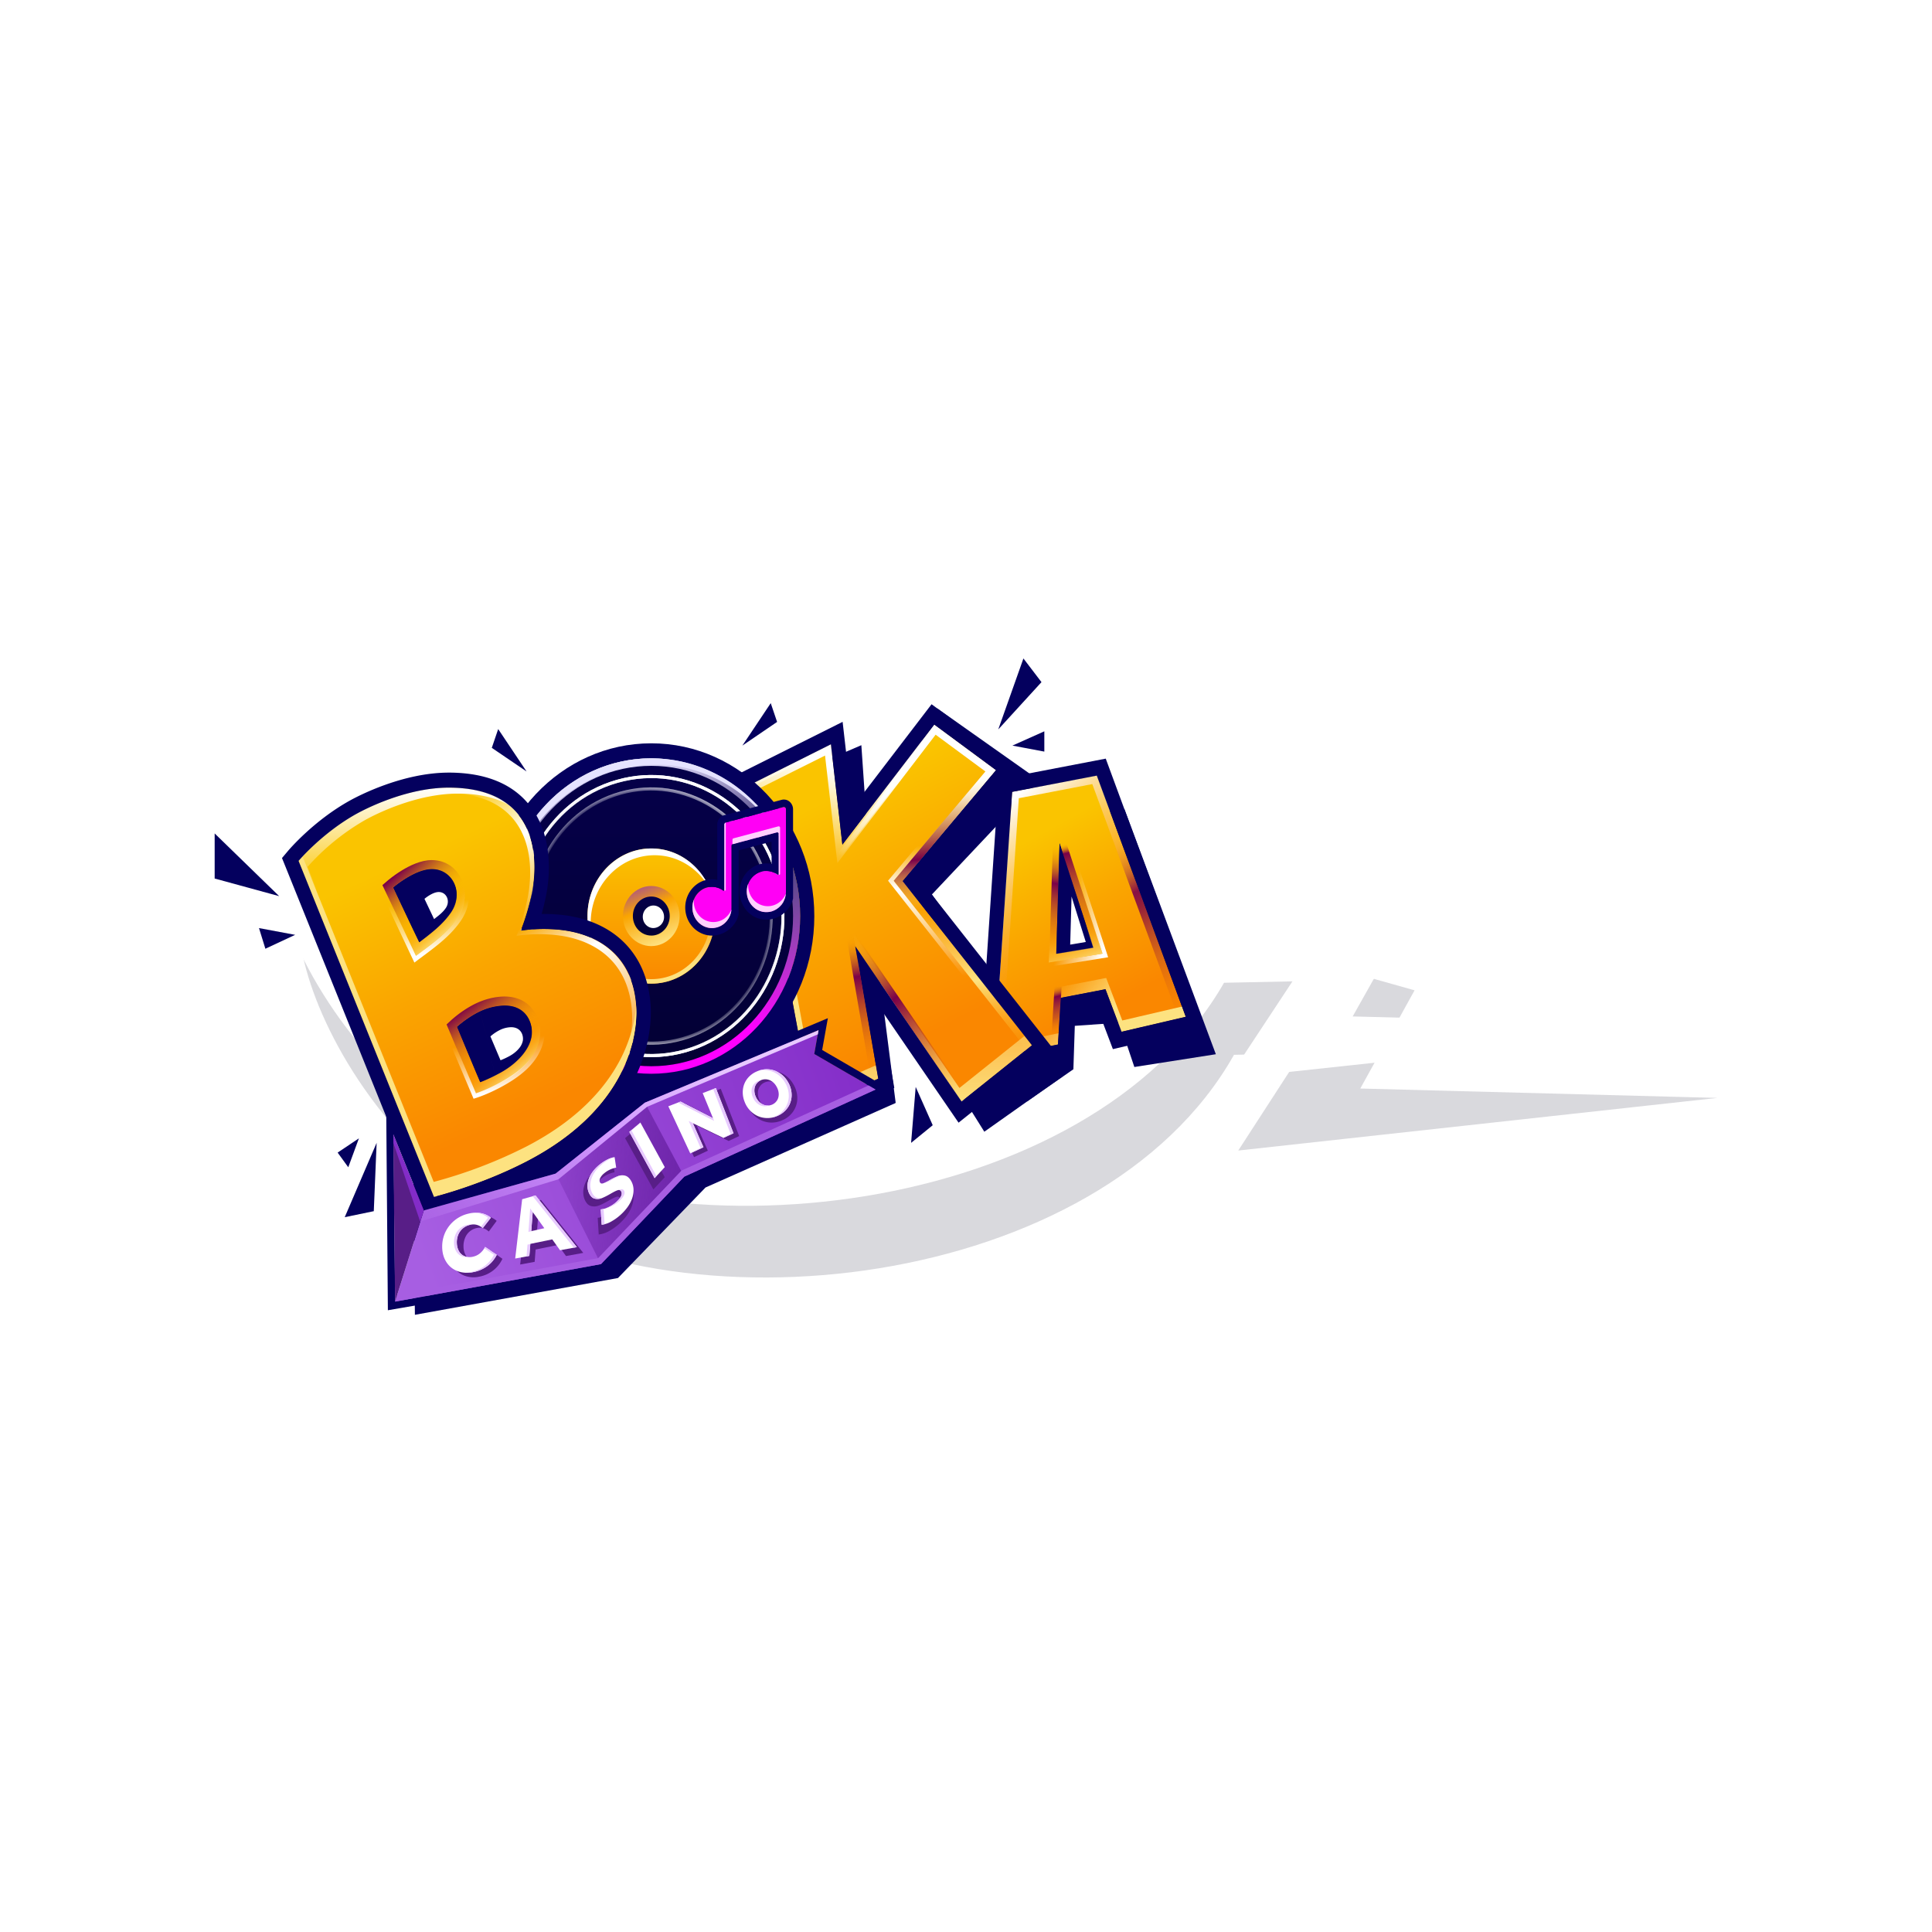 <svg xmlns="http://www.w3.org/2000/svg" width="72" height="72" fill="none" viewBox="0 0 72 72">
  <path fill="#FCF6D5" d="M0 0h72v72H0z"/>
  <path fill="#fff" d="M0 0h72v72H0z"/>
  <g clip-path="url(#clip0_4177_10167)">
    <path fill="#01001F" fill-rule="evenodd" d="M64 40.916l-13.306-.35 2.023-3.66-5.877-1.655c-.805-5.329-9.645-9.932-19.698-9.542-13.612.527-16.706 5.28-15.891 9.724.443 2.417 2.504 6.53 6.424 9.27 7.432 5.197 23.34 3.436 28.312-5.393l2.504-.053-2.345 3.62L64 40.916z" clip-rule="evenodd" opacity=".15"/>
    <path fill="#fff" fill-rule="evenodd" d="M64 38.23l-13.59-.35 2.06-3.66-5.985-1.655c-.82-5.329-9.824-9.932-20.064-9.542-13.863.528-17.015 5.28-16.185 9.725.462 2.471 2.646 6.715 6.816 9.454 7.547 4.955 23.515 3.224 28.564-5.577l2.55-.053-2.388 3.619L64 38.23z" clip-rule="evenodd"/>
    <path fill="#04005E" d="M37.202 27.184l1.611-1.763-.673-.882-.938 2.645zm-9.536.602l1.294-.882-.237-.7-1.057 1.582zm10.064 0l1.189.224v-.756l-1.189.532zM34.76 41.934l-.635-1.428-.171 2.085.805-.657zm-23.76-7.095l-1.348-.252.238.77 1.11-.518zm-.595-1.441L8 31.06v1.68l2.404.657zM12.979 43.5l.397-1.078-.793.532.396.546zm1.057-.91l-1.189 2.771 1.083-.224.106-2.547zm4.292-14.72l1.295.88-1.057-1.58-.238.7zm3.012 16.385l-4.808 1.358-1.136-2.827.066 6.213 7.568-1.371 3.262-3.373 7.08-3.148-2.285-1.33.158-.881-6.471 2.7-3.434 2.66z"/>
    <path fill="#04005E" fill-rule="evenodd" d="M30.875 34.699c0 3.555-2.72 6.437-6.075 6.437s-6.076-2.883-6.076-6.438c0-3.555 2.72-6.437 6.076-6.437 3.355 0 6.075 2.882 6.075 6.438z" clip-rule="evenodd"/>
    <path fill="#04005E" fill-rule="evenodd" d="M12.325 32.845l4.34 12.816s1.741-.313 3.524-1.101c3.872-1.712 4.407-4.433 4.405-5.485-.003-1.857-1.198-2.838-2.79-3.074-.739-.11-1.348-.045-1.348-.045s.288-.602.49-1.37c.32-1.214.467-3.889-2.852-4.114-1.59-.109-3.182.598-3.512.755-1.317.628-2.256 1.618-2.256 1.618zm16.528-3.68l3.247-1.394.274 3.992L34.93 26.4l3.804 2.687-4.004 4.247 4.886 6.768-2.933 2.074-3.98-6.358.676 5.279-2.709 1-1.818-12.932z" clip-rule="evenodd"/>
    <path fill="#04005E" fill-rule="evenodd" d="M38.272 41.051l.982-10.545 2.65-.355 3.407 9.137-3.037.476-.555-1.651-1.664.117-.053 1.618-1.73 1.203z" clip-rule="evenodd"/>
    <path fill="url(#paint0_linear_4177_10167)" fill-rule="evenodd" d="M37.057 39.4l.663-9.889 3.154-.606 3.315 8.987-2.391.557-.6-1.584-1.665.322-.106 1.738-2.37.475zm2.306-3.852l1.39-.224-1.266-3.896-.124 4.12z" clip-rule="evenodd"/>
    <path fill="url(#paint1_linear_4177_10167)" fill-rule="evenodd" d="M38.925 36.056l.205-6.037.308-.05 1.859 5.705-2.372.382zm2.16-.518l-1.796-5.513-.198 5.835 1.994-.322z" clip-rule="evenodd"/>
    <path fill="url(#paint2_linear_4177_10167)" fill-rule="evenodd" d="M43.928 37.961l-2.892-7.85.235-.137 2.893 7.85-.236.137z" clip-rule="evenodd"/>
    <path fill="url(#paint3_linear_4177_10167)" fill-rule="evenodd" d="M39.112 35.516l.126-4.115.254.042-.127 4.115-.253-.042z" clip-rule="evenodd"/>
    <path fill="url(#paint4_linear_4177_10167)" fill-rule="evenodd" d="M40.736 35.286l-1.273-3.89.251-.057 1.273 3.89-.251.057z" clip-rule="evenodd"/>
    <path fill="url(#paint5_linear_4177_10167)" fill-rule="evenodd" d="M39.566 36.764l-.132 2.17-.264-.018.132-2.17.264.018z" clip-rule="evenodd"/>
    <path fill="url(#paint6_linear_4177_10167)" d="M37.085 38.98l-.028.42 2.37-.475.026-.42-2.368.475z"/>
    <path fill="url(#paint7_linear_4177_10167)" d="M39.534 37.187l1.664-.322.6 1.585 2.391-.558-.14-.381-2.225.519-.6-1.585-1.665.322-.025.42z"/>
    <path fill="url(#paint8_linear_4177_10167)" fill-rule="evenodd" d="M41.198 36.865l.6 1.585 2.391-.558-3.315-8.987-3.154.606-.663 9.889 2.37-.475.106-1.738 1.665-.322zm-2.02 1.825l.104-1.74 2.08-.402.598 1.577 1.87-.436-3.123-8.468-2.738.527-.625 9.31 1.833-.368z" clip-rule="evenodd"/>
    <path fill="#04005E" fill-rule="evenodd" d="M36.481 40.085l.741-11.047 3.986-.766 3.698 10.026-3.432.8-.606-1.6-.834.161-.106 1.735-3.447.691zm3.052-2.898l1.665-.322.6 1.585 2.391-.558-3.315-8.987-3.154.606-.663 9.889 2.37-.475.106-1.738zm1.22-1.863l-1.266-3.896-.124 4.12 1.39-.224zm-.842-.43l.137-.023-.125-.381-.012.403z" clip-rule="evenodd"/>
    <path fill="#fff" fill-rule="evenodd" d="M39.883 35.203l.581-.098-.53-1.694-.051 1.791z" clip-rule="evenodd"/>
    <path fill="url(#paint9_linear_4177_10167)" fill-rule="evenodd" d="M40.523 33.772l.566 1.767-2.005.331.046-1.163.264.011-.032.823 1.376-.227-.465-1.452.25-.09z" clip-rule="evenodd"/>
    <path fill="url(#paint10_linear_4177_10167)" fill-rule="evenodd" d="M28.022 29.211l2.943-1.473.428 3.739 3.425-4.475 2.3 1.699-3.477 4.135 4.815 6.117-2.621 2.096-3.96-5.778.856 4.928-2.461 1.076-2.247-12.064z" clip-rule="evenodd"/>
    <path fill="#FDE280" d="M30.965 27.738l-2.942 1.473 2.247 12.064.195-.085-2.231-11.979 2.743-1.373-.012-.1z"/>
    <path fill="url(#paint11_linear_4177_10167)" fill-rule="evenodd" d="M30.965 27.738l-2.942 1.473 2.247 12.064L32.73 40.2l-.856-4.927 3.96 5.777 2.621-2.096-4.815-6.117 3.477-4.135-2.3-1.699-3.424 4.475-.429-3.739zm3.903-.358l-3.662 4.786-.459-4.009-2.425 1.214 2.145 11.515 1.966-.86-.818-4.704.474-.215 3.801 5.547 2.186-1.747-4.784-6.077 3.431-4.08-1.855-1.37z" clip-rule="evenodd"/>
    <path fill="url(#paint12_linear_4177_10167)" fill-rule="evenodd" d="M33.652 32.826l3.16-3.772-.198-.186-3.311 3.953 4.96 6.291.202-.18-4.813-6.106z" clip-rule="evenodd"/>
    <path fill="url(#paint13_linear_4177_10167)" d="M30.175 40.772l.095.503 2.46-1.076-.086-.5-2.453 1.072h-.016z"/>
    <path fill="url(#paint14_linear_4177_10167)" d="M31.886 35.288l3.948 5.76 2.622-2.095-.274-.348-2.427 1.94-3.96-5.778.09.52z"/>
    <path fill="#04005E" fill-rule="evenodd" d="M27.424 28.891l3.978-1.99.366 3.198 2.949-3.854 3.192 2.357-3.57 4.246 4.878 6.198-3.494 2.793-2.907-4.242.512 2.947-3.452 1.509-2.452-13.162zm4.451 6.38l3.96 5.778 2.621-2.096-4.815-6.117 3.478-4.135-2.301-1.699-3.425 4.475-.428-3.739-2.942 1.473 2.247 12.064L32.73 40.2l-.856-4.927z" clip-rule="evenodd"/>
    <path fill="url(#paint15_linear_4177_10167)" fill-rule="evenodd" d="M31.21 31.819l3.619-4.716.123.106-3.619 4.716-.123-.106z" clip-rule="evenodd"/>
    <path fill="url(#paint16_linear_4177_10167)" fill-rule="evenodd" d="M32.396 39.859l-.99-5.779.26-.05.99 5.78-.26.05v-.001z" clip-rule="evenodd"/>
    <path fill="url(#paint17_linear_4177_10167)" fill-rule="evenodd" d="M35.55 40.644l-3.897-5.695.214-.165 3.896 5.696-.214.164z" clip-rule="evenodd"/>
    <path fill="url(#paint18_linear_4177_10167)" fill-rule="evenodd" d="M33.304 32.825l1.104-1.318-.118-.111-1.195 1.425 2.87 3.639.122-.108-2.783-3.527z" clip-rule="evenodd"/>
    <path fill="#04005E" fill-rule="evenodd" d="M30.347 34.139c0 3.555-2.72 6.437-6.075 6.437-3.356 0-6.076-2.882-6.076-6.437s2.72-6.438 6.076-6.438c3.355 0 6.075 2.883 6.075 6.438zm-6.075 5.877c3.063 0 5.547-2.631 5.547-5.877s-2.484-5.878-5.547-5.878c-3.064 0-5.547 2.632-5.547 5.878s2.483 5.877 5.547 5.877z" clip-rule="evenodd"/>
    <path fill="url(#paint19_linear_4177_10167)" d="M24.272 40.016c3.063 0 5.547-2.631 5.547-5.877s-2.484-5.878-5.547-5.878c-3.064 0-5.547 2.632-5.547 5.878s2.483 5.877 5.547 5.877z"/>
    <path fill="url(#paint20_angular_4177_10167)" fill-rule="evenodd" d="M23.016 29.174c-2.588.735-4.124 3.553-3.43 6.295.693 2.742 3.353 4.37 5.941 3.635 2.588-.735 4.124-3.553 3.431-6.296-.693-2.742-3.354-4.37-5.942-3.634zm-3.536 6.325c-.709-2.804.861-5.686 3.508-6.437 2.646-.751 5.366.912 6.075 3.716.71 2.804-.86 5.686-3.507 6.438-2.647.75-5.367-.913-6.076-3.717z" clip-rule="evenodd"/>
    <path fill="url(#paint21_angular_4177_10167)" fill-rule="evenodd" d="M23.129 29.62c-2.356.668-3.753 3.233-3.122 5.73.631 2.495 3.052 3.976 5.408 3.307 2.355-.668 3.753-3.234 3.122-5.73-.631-2.495-3.053-3.976-5.408-3.308v.001zM19.9 35.38c-.646-2.558.786-5.187 3.2-5.872 2.413-.685 4.894.832 5.54 3.39.648 2.557-.784 5.186-3.198 5.871-2.414.685-4.895-.832-5.542-3.39z" clip-rule="evenodd"/>
    <path fill="url(#paint22_angular_4177_10167)" fill-rule="evenodd" d="M23.242 30.066c-2.123.603-3.383 2.915-2.814 5.164.569 2.25 2.75 3.584 4.874 2.981 2.122-.602 3.382-2.914 2.813-5.163-.568-2.25-2.75-3.585-4.873-2.982zm-2.92 5.194c-.584-2.311.71-4.686 2.892-5.305 2.18-.62 4.423.752 5.007 3.062.584 2.311-.71 4.686-2.891 5.305-2.181.62-4.423-.752-5.007-3.063z" clip-rule="evenodd"/>
    <path fill="url(#paint23_angular_4177_10167)" fill-rule="evenodd" d="M23.355 30.512c-1.89.537-3.012 2.596-2.506 4.598.506 2.003 2.45 3.191 4.34 2.655 1.89-.537 3.012-2.595 2.505-4.598-.506-2.003-2.45-3.191-4.34-2.655zm-2.611 4.628c-.522-2.064.634-4.186 2.582-4.74 1.948-.552 3.951.673 4.473 2.737.523 2.064-.634 4.186-2.582 4.74-1.948.552-3.951-.673-4.473-2.737z" clip-rule="evenodd"/>
    <path fill="url(#paint24_angular_4177_10167)" fill-rule="evenodd" d="M23.467 30.959c-1.657.47-2.64 2.275-2.197 4.032.445 1.756 2.148 2.798 3.806 2.328 1.657-.471 2.641-2.276 2.197-4.032-.444-1.756-2.148-2.799-3.806-2.328zm-2.302 4.062c-.46-1.818.559-3.687 2.274-4.174 1.716-.487 3.48.592 3.94 2.41.46 1.818-.56 3.686-2.275 4.173-1.716.487-3.48-.591-3.939-2.41z" clip-rule="evenodd"/>
    <path fill="url(#paint25_angular_4177_10167)" fill-rule="evenodd" d="M23.58 31.405c-1.425.404-2.27 1.956-1.888 3.466.382 1.51 1.846 2.406 3.271 2.001 1.425-.404 2.27-1.956 1.889-3.466-.382-1.51-1.847-2.405-3.272-2.001zm-1.994 3.496c-.397-1.571.483-3.187 1.966-3.608 1.483-.42 3.008.512 3.405 2.083.397 1.572-.483 3.187-1.966 3.608-1.483.421-3.007-.512-3.405-2.083z" clip-rule="evenodd"/>
    <path fill="url(#paint26_angular_4177_10167)" fill-rule="evenodd" d="M23.016 29.174c-2.588.735-4.124 3.553-3.43 6.295.693 2.742 3.353 4.37 5.941 3.635 2.588-.735 4.124-3.553 3.431-6.296-.693-2.742-3.354-4.37-5.942-3.634zm-3.536 6.325c-.709-2.804.861-5.686 3.508-6.437 2.646-.751 5.366.912 6.075 3.716.71 2.804-.86 5.686-3.507 6.438-2.647.75-5.367-.913-6.076-3.717z" clip-rule="evenodd"/>
    <path fill="url(#paint27_angular_4177_10167)" fill-rule="evenodd" d="M23.129 29.62c-2.356.668-3.753 3.233-3.122 5.73.631 2.495 3.052 3.976 5.408 3.307 2.355-.668 3.753-3.234 3.122-5.73-.631-2.495-3.053-3.976-5.408-3.308v.001zM19.9 35.38c-.646-2.558.786-5.187 3.2-5.872 2.413-.685 4.894.832 5.54 3.39.648 2.557-.784 5.186-3.198 5.871-2.414.685-4.895-.832-5.542-3.39z" clip-rule="evenodd"/>
    <path fill="url(#paint28_angular_4177_10167)" fill-rule="evenodd" d="M23.242 30.066c-2.123.603-3.383 2.915-2.814 5.164.569 2.25 2.75 3.584 4.874 2.981 2.122-.602 3.382-2.914 2.813-5.163-.568-2.25-2.75-3.585-4.873-2.982zm-2.92 5.194c-.584-2.311.71-4.686 2.892-5.305 2.18-.62 4.423.752 5.007 3.062.584 2.311-.71 4.686-2.891 5.305-2.181.62-4.423-.752-5.007-3.063z" clip-rule="evenodd"/>
    <path fill="url(#paint29_angular_4177_10167)" fill-rule="evenodd" d="M23.355 30.512c-1.89.537-3.012 2.596-2.506 4.598.506 2.003 2.45 3.191 4.34 2.655 1.89-.537 3.012-2.595 2.505-4.598-.506-2.003-2.45-3.191-4.34-2.655zm-2.611 4.628c-.522-2.064.634-4.186 2.582-4.74 1.948-.552 3.951.673 4.473 2.737.523 2.064-.634 4.186-2.582 4.74-1.948.552-3.951-.673-4.473-2.737z" clip-rule="evenodd"/>
    <path fill="url(#paint30_angular_4177_10167)" fill-rule="evenodd" d="M23.467 30.959c-1.657.47-2.64 2.275-2.197 4.032.445 1.756 2.148 2.798 3.806 2.328 1.657-.471 2.641-2.276 2.197-4.032-.444-1.756-2.148-2.799-3.806-2.328zm-2.302 4.062c-.46-1.818.559-3.687 2.274-4.174 1.716-.487 3.48.592 3.94 2.41.46 1.818-.56 3.686-2.275 4.173-1.716.487-3.48-.591-3.939-2.41z" clip-rule="evenodd"/>
    <path fill="url(#paint31_angular_4177_10167)" fill-rule="evenodd" d="M23.58 31.405c-1.425.404-2.27 1.956-1.888 3.466.382 1.51 1.846 2.406 3.271 2.001 1.425-.404 2.27-1.956 1.889-3.466-.382-1.51-1.847-2.405-3.272-2.001zm-1.994 3.496c-.397-1.571.483-3.187 1.966-3.608 1.483-.42 3.008.512 3.405 2.083.397 1.572-.483 3.187-1.966 3.608-1.483.421-3.007-.512-3.405-2.083z" clip-rule="evenodd"/>
    <path fill="url(#paint32_linear_4177_10167)" d="M24.272 36.657c1.313 0 2.377-1.127 2.377-2.518 0-1.391-1.064-2.519-2.377-2.519-1.313 0-2.378 1.128-2.378 2.519 0 1.39 1.065 2.518 2.378 2.518z"/>
    <path fill="url(#paint33_linear_4177_10167)" fill-rule="evenodd" d="M24.272 36.49c1.225 0 2.218-1.053 2.218-2.351 0-1.299-.993-2.351-2.218-2.351-1.226 0-2.22 1.052-2.22 2.35 0 1.299.994 2.352 2.22 2.352zm0 .167c1.313 0 2.377-1.127 2.377-2.518 0-1.392-1.064-2.52-2.377-2.52-1.313 0-2.378 1.129-2.378 2.52 0 1.39 1.065 2.518 2.378 2.518z" clip-rule="evenodd"/>
    <path fill="url(#paint34_linear_4177_10167)" d="M24.272 35.258c.583 0 1.056-.5 1.056-1.12 0-.617-.473-1.119-1.056-1.119-.584 0-1.057.502-1.057 1.12 0 .618.473 1.12 1.057 1.12z"/>
    <path fill="url(#paint35_linear_4177_10167)" d="M24.272 34.867c.38 0 .687-.326.687-.728 0-.402-.308-.728-.687-.728-.38 0-.687.326-.687.728 0 .402.307.727.687.727z"/>
    <path fill="#fff" d="M24.351 34.586a.408.408 0 00.396-.42c0-.231-.177-.42-.396-.42-.219 0-.396.189-.396.42 0 .233.177.42.396.42z"/>
    <path fill="#fff" d="M22.207 35.398a2.649 2.649 0 01-.194-1c0-1.395 1.067-2.526 2.382-2.526.886 0 1.659.513 2.07 1.273-.366-.897-1.208-1.525-2.189-1.525-1.315 0-2.382 1.13-2.382 2.525 0 .456.114.884.314 1.253z"/>
    <path fill="url(#paint36_linear_4177_10167)" fill-rule="evenodd" d="M24.272 39.736c2.918 0 5.283-2.506 5.283-5.597 0-3.092-2.366-5.598-5.283-5.598-2.918 0-5.283 2.506-5.283 5.598 0 3.091 2.365 5.597 5.283 5.597zm0 .28c3.063 0 5.547-2.631 5.547-5.877s-2.484-5.878-5.547-5.878c-3.064 0-5.547 2.632-5.547 5.878s2.483 5.877 5.547 5.877z" clip-rule="evenodd"/>
    <path fill="#E5E3FF" d="M29.288 31.626c-.93-1.867-2.78-3.14-4.91-3.14-3.064 0-5.547 2.63-5.547 5.877 0 .898.19 1.75.53 2.512a6.134 6.134 0 01-.636-2.736c0-3.246 2.483-5.878 5.547-5.878 2.215 0 4.127 1.376 5.016 3.365z"/>
    <path fill="#FF00F5" d="M29.29 30.16a.087.087 0 00-.03-.066.077.077 0 00-.068-.015l-2.139.572a.079.079 0 00-.043.03.087.087 0 00-.016.051v2.431c0 .024-.026.037-.044.024a.704.704 0 00-.416-.136c-.403 0-.73.344-.73.768a.804.804 0 00.214.543.697.697 0 00.8.164.73.73 0 00.24-.172.776.776 0 00.207-.557v-2.282c0-.026.017-.048.04-.054l1.648-.44a.05.05 0 01.045.01.057.057 0 01.02.044l.001 1.496c0 .023-.026.037-.044.023a.703.703 0 00-.415-.135c-.404 0-.731.343-.731.767a.804.804 0 00.214.544.699.699 0 00.798.165.73.73 0 00.239-.169.775.775 0 00.21-.55V30.16z"/>
    <path fill="#04005E" fill-rule="evenodd" d="M27.265 33.797v.044a.788.788 0 01-.222.529.71.71 0 01-.508.217c-.404 0-.731-.344-.731-.768 0-.119.026-.236.076-.342a.76.76 0 01.213-.27.694.694 0 01.637-.128l.011.003a.715.715 0 01.209.105c.018.013.044 0 .044-.024v-2.43c0-.04.024-.073.06-.082l2.138-.572a.076.076 0 01.068.015.083.083 0 01.03.066v3.088a.788.788 0 01-.221.53.711.711 0 01-.51.216c-.403 0-.73-.343-.73-.767 0-.119.026-.236.076-.342a.761.761 0 01.213-.27.695.695 0 01.637-.128l.011.003a.71.71 0 01.21.105c.017.013.043 0 .043-.024v-1.496a.059.059 0 00-.005-.025.054.054 0 00-.037-.03.05.05 0 00-.024 0l-1.648.441a.054.054 0 00-.029.02.058.058 0 00-.011.034v2.282zm1.49-1.598v-.837l-1.226.328v2.387a1.04 1.04 0 01-.994.79.95.95 0 01-.404-.09 1 1 0 01-.336-.254 1.062 1.062 0 01-.208-.375 1.101 1.101 0 01.08-.847c.069-.128.162-.239.274-.326a.945.945 0 01.789-.184v-2.059a.36.36 0 01.259-.352l2.138-.572a.328.328 0 01.296.066.38.38 0 01.132.287v3.323a1.04 1.04 0 01-.995.79.951.951 0 01-.404-.089 1 1 0 01-.335-.254 1.099 1.099 0 01-.128-1.223c.068-.127.161-.238.273-.325a.945.945 0 01.789-.184z" clip-rule="evenodd"/>
    <path fill="#FFD0FE" d="M27.046 30.653a.08.08 0 00-.038.03.087.087 0 00-.014.05v2.448l.009.006c.018.013.044 0 .044-.024v-2.51zm-1.186 2.87a.805.805 0 00.067.722.745.745 0 00.263.251.701.701 0 00.836-.11.785.785 0 00.236-.496.762.762 0 01-.27.344.706.706 0 01-.944-.122.78.78 0 01-.188-.589zm1.436-2.06l1.657-.443a.05.05 0 01.046.01.056.056 0 01.02.044v1.514l.009.006c.018.014.044 0 .044-.023v-1.72a.056.056 0 00-.042-.055.05.05 0 00-.024 0l-1.67.446a.053.053 0 00-.029.02.058.058 0 00-.01.034v.166zm.589 1.468a.808.808 0 00.188.59.732.732 0 00.245.184.698.698 0 00.7-.063.763.763 0 00.27-.344.785.785 0 01-.236.496.71.71 0 01-.836.11.745.745 0 01-.263-.251.797.797 0 01-.068-.722z"/>
    <path fill="url(#paint37_linear_4177_10167)" fill-rule="evenodd" d="M11.117 32.084l5.046 12.522s1.721-.422 3.457-1.32c3.77-1.952 4.152-4.7 4.092-5.752-.107-1.853-1.354-2.758-2.957-2.893-.743-.063-1.348.039-1.348.039s.254-.618.413-1.398c.251-1.232.249-3.911-3.077-3.93-1.593-.008-3.143.798-3.463.976-1.28.708-2.163 1.756-2.163 1.756zm5.91 6.184l.866 2.062s.288-.106.636-.29c.102-.055.604-.297.968-.761.137-.175.256-.386.3-.62.086-.454-.138-1.203-1.026-1.185a2.276 2.276 0 00-.855.204c-.495.226-.888.59-.888.59zm-2.378-5.192l.972 2.042c.425-.323.888-.67 1.191-1.126.473-.712.055-1.603-.721-1.603-.644 0-1.442.687-1.442.687z" clip-rule="evenodd"/>
    <path fill="url(#paint38_linear_4177_10167)" d="M11.123 32.098l-.006-.014s.883-1.048 2.163-1.757c.32-.177 1.87-.983 3.463-.974 3.326.017 3.328 2.697 3.077 3.93a8.62 8.62 0 01-.413 1.397s.605-.102 1.348-.04c1.603.136 2.85 1.041 2.957 2.895.04.703-.118 2.169-1.36 3.646 1.097-1.41 1.24-2.778 1.201-3.45-.106-1.854-1.354-2.759-2.957-2.895-.743-.063-1.348.04-1.348.04s.255-.618.413-1.398c.252-1.232.25-3.912-3.076-3.93-1.594-.007-3.143.798-3.464.975-.953.528-1.686 1.244-1.998 1.575z"/>
    <path fill="url(#paint39_linear_4177_10167)" d="M16.163 44.606l-5.046-12.523s.883-1.047 2.163-1.756c.32-.177 1.87-.983 3.463-.974 1.002.005 1.702.252 2.184.627-.455-.247-1.055-.399-1.84-.403-1.594-.009-3.143.797-3.464.974a8.622 8.622 0 00-2.163 1.756l4.931 12.238-.228.061z"/>
    <path fill="#FDE280" d="M11.273 31.911a4.693 4.693 0 00-.156.172l5.046 12.523s1.721-.422 3.457-1.32c3.77-1.952 4.152-4.7 4.092-5.752a4.784 4.784 0 00-.005-.075c-.09 1.26-.802 3.566-4.087 5.267a17.593 17.593 0 01-3.457 1.32l-4.89-12.135z"/>
    <path fill="#04005E" d="M16.729 29.353h.024c3.326.017 3.328 2.697 3.077 3.93a8.636 8.636 0 01-.413 1.397s.354-.06.853-.06c.153 0 .32.006.495.02 1.603.136 2.85 1.041 2.957 2.895.06 1.05-.323 3.8-4.092 5.75-1.736.899-3.457 1.321-3.457 1.321l-5.046-12.523s.883-1.047 2.163-1.756c.319-.176 1.854-.974 3.438-.974zm-1.098 5.765c.425-.323.888-.67 1.19-1.126.474-.712.056-1.603-.72-1.603-.644 0-1.442.687-1.442.687l.972 2.042zm2.272 5.212s.288-.106.635-.29c.103-.055.604-.297.968-.761.138-.175.257-.386.301-.62.084-.448-.133-1.185-.994-1.185h-.032a2.28 2.28 0 00-.855.204c-.495.226-.888.59-.888.59l.865 2.062zm-1.175-11.537c-1.72 0-3.37.865-3.683 1.038-1.35.747-2.273 1.834-2.312 1.88l-.224.266.132.326 5.046 12.523.174.431.43-.105a17.98 17.98 0 003.57-1.363c1.733-.897 2.982-2.055 3.712-3.444.683-1.297.7-2.421.676-2.844-.03-.523-.142-1.001-.332-1.423a3.189 3.189 0 00-.77-1.06c-.588-.532-1.398-.855-2.34-.935a6.362 6.362 0 00-.622-.022c.056-.198.112-.422.16-.66.074-.36.149-.921.086-1.552-.069-.703-.29-1.304-.656-1.787-.632-.835-1.648-1.262-3.02-1.269h-.026zm-1.39 4.465c.257-.165.556-.309.763-.309.215 0 .31.13.349.209.075.152.052.344-.06.512a2.952 2.952 0 01-.57.603l-.483-1.015zm2.354 5.191c.14-.098.288-.184.442-.256.21-.096.455-.155.658-.159h.021c.185 0 .317.05.393.147.08.104.103.264.083.368a.904.904 0 01-.189.372c-.268.343-.646.539-.77.603l-.028.015a7.286 7.286 0 01-.125.064l-.485-1.154z"/>
    <path fill="url(#paint40_linear_4177_10167)" fill-rule="evenodd" d="M16.819 38.016l.209.253.865 2.061.104.317-.275.102-1.079-2.57.176-.163zm1.71 2.023c-.348.184-.636.291-.636.291l.104.317H18l.003-.002.052-.02c.21-.084.416-.18.616-.285a.597.597 0 01.024-.012c.141-.073.66-.341 1.047-.835.157-.2.309-.46.367-.769.057-.304.013-.7-.198-1.024-.222-.344-.605-.573-1.146-.562-.353.008-.707.11-.973.232l.737 2.67zm0 0l.023-.012c.142-.073.603-.313.945-.748.137-.175.256-.386.3-.62.086-.454-.138-1.203-1.026-1.185a2.276 2.276 0 00-.855.204c-.495.226-.888.59-.888.59l-.209-.252.002-.002.005-.005c.09-.079.182-.154.277-.226.171-.127.413-.288.688-.413" clip-rule="evenodd"/>
    <path fill="url(#paint41_linear_4177_10167)" fill-rule="evenodd" d="M16.54 38.063l.11.12 1.087 2.56.046.161-.134.043-1.188-2.802.079-.082zm2 2.33c-.441.233-.803.35-.803.35l.046.161h.002l.003-.002.063-.021c.26-.095.513-.208.76-.337.68-.36 1.49-.897 1.669-1.838a1.538 1.538 0 00-.264-1.133c-.255-.36-.682-.62-1.295-.608-.415.01-.687.112-.997.252l.816 3.177zm0 0c.681-.36 1.422-.866 1.584-1.72.112-.588-.271-1.564-1.4-1.54-.386.008-.637.102-.937.238-.63.285-1.136.812-1.136.812l-.111-.12.002-.002a4.848 4.848 0 01.345-.31c.21-.172.506-.384.837-.534" clip-rule="evenodd"/>
    <path fill="url(#paint42_linear_4177_10167)" fill-rule="evenodd" d="M14.449 32.816l.2.26.972 2.042.26-.199c.345-.268.689-.563.93-.926.474-.713.056-1.604-.72-1.604-.644 0-1.442.687-1.442.687l-.2-.26.001-.002.003-.002.008-.007.03-.024c.153-.124.313-.237.479-.339.288-.177.71-.389 1.12-.389l-1.641.763zm1.642-.763c1.058 0 1.586 1.22.98 2.133-.328.493-.817.864-1.223 1.172l-.043.033-.3.229-1.254-2.634.198-.17" clip-rule="evenodd"/>
    <path fill="url(#paint43_linear_4177_10167)" fill-rule="evenodd" d="M14.155 32.865l.105.126 1.242 2.631.204-.153c.498-.372 1.003-.748 1.354-1.274.625-.936.073-2.142-.95-2.142-.85 0-1.85.938-1.85.938l-.105-.126h.001l.003-.003a5.378 5.378 0 01.624-.483c.36-.237.855-.494 1.327-.493l-1.955.98zm1.955-.98c1.167 0 1.77 1.373 1.08 2.406-.369.552-.898.947-1.394 1.317l-.202.15-.151.115-1.379-2.922.091-.086" clip-rule="evenodd"/>
    <path fill="#fff" fill-rule="evenodd" d="M18.276 38.623l.377.89s.126-.047.277-.126c.045-.023.263-.128.422-.328a.63.63 0 00.131-.267c.037-.196-.06-.519-.448-.511a1.003 1.003 0 00-.372.088c-.14.066-.27.151-.387.255zm-2.457-5.126l.358.754c.157-.12.328-.248.44-.416.174-.263.02-.592-.266-.592-.238 0-.532.254-.532.254z" clip-rule="evenodd"/>
    <path fill="url(#paint44_linear_4177_10167)" d="M15.793 45.11l4.913-1.372 3.328-2.645 6.472-2.7-.159.881 2.285 1.33L25.5 43.85l-3.104 3.26-7.673 1.4 1.07-3.4z"/>
    <path fill="#04005E" fill-rule="evenodd" d="M30.852 37.945l-.212 1.185 2.254 1.309-.127.245-2.422-1.406.158-.886-1.045.439-.097-.26 1.49-.626zm-16.46 3.26l.264.006.07 7.288 1.137-.197.043.276-1.451.251-.063-7.624z" clip-rule="evenodd"/>
    <path fill="url(#paint45_linear_4177_10167)" d="M20.706 43.739l3.328-2.645L25.5 43.85l-3.104 3.26-1.69-3.372z"/>
    <path fill="#A75EE2" d="M14.804 48.252l-.081.258 7.673-1.4 3.104-3.26 7.132-3.246-.262-.153-6.975 3.175-3.104 3.261-7.487 1.365z"/>
    <path fill="url(#paint46_linear_4177_10167)" d="M20.706 43.738l-4.913 1.372-.13.41 5.149-1.572 3.301-2.7 6.366-2.701.026-.154-6.471 2.7-3.329 2.645z"/>
    <path fill="#581E87" d="M14.657 42.283l.066 6.227 1.07-3.4-1.136-2.827z"/>
    <path fill="#832CC8" d="M14.66 42.597l-.003-.314 1.136 2.827-.133.42-1-2.933z"/>
    <path fill="#581E87" d="M17.855 46.988a.48.48 0 01-.296-.02.42.42 0 01-.205-.189.679.679 0 01-.08-.311.786.786 0 01.054-.325.598.598 0 01.428-.375c.169-.04.321.002.46.127l.294-.397a.767.767 0 00-.369-.177 1.04 1.04 0 00-.445.021 1.208 1.208 0 00-.484.24c-.146.12-.264.273-.345.447a1.334 1.334 0 00-.123.561c-.002.217.041.407.133.57.09.166.23.295.399.368a.97.97 0 00.595.047 1.178 1.178 0 00.853-.663l-.421-.299c-.11.208-.261.335-.448.375z"/>
    <path fill="#fff" d="M17.62 46.835a.518.518 0 01-.304-.02.425.425 0 01-.21-.184.638.638 0 01-.081-.304.732.732 0 01.054-.316.611.611 0 01.44-.365c.173-.04.33 0 .472.123l.302-.388a.802.802 0 00-.378-.172 1.115 1.115 0 00-.458.02 1.268 1.268 0 00-.843.655 1.25 1.25 0 00-.135.563c-.002.21.043.397.137.556.095.164.24.29.41.358.18.075.385.092.611.047.19-.035.37-.112.527-.228.146-.108.266-.252.35-.419l-.434-.292c-.113.203-.267.327-.46.366z"/>
    <path fill="#E7C9FF" d="M17.443 46.846a.488.488 0 01-.233-.031.425.425 0 01-.21-.183.632.632 0 01-.08-.304.735.735 0 01.054-.317.613.613 0 01.617-.377.625.625 0 00-.512.377.74.74 0 00-.054.316c.005.119.031.22.081.305a.423.423 0 00.337.214zm.482-1.128a.69.69 0 01.066.05l.302-.387a.803.803 0 00-.378-.172.986.986 0 00-.225-.014c.04.002.08.007.119.014.143.025.27.082.378.172l-.262.337zm.125.802a.958.958 0 00.03-.05l.433.292c-.083.167-.203.31-.349.418a1.286 1.286 0 01-.527.228c-.096.02-.195.028-.293.023a1.329 1.329 0 00.714-.25 1.16 1.16 0 00.35-.42l-.358-.24v-.001z"/>
    <path fill="#581E87" d="M19.65 44.864l-.265 2.261.54-.1.036-.459.836-.171.297.414.642-.118-1.577-1.973-.51.145zm.347 1.218l.057-.73.44.617-.497.113z"/>
    <path fill="#fff" d="M19.459 44.692l-.259 2.21.527-.098.037-.448.817-.168.29.405.627-.116-1.541-1.927-.498.142zm.34 1.19l.055-.712.431.602-.486.11z"/>
    <path fill="#E7C9FF" d="M19.622 46.823l.105-.02.036-.44-.105.02-.035.44zm1.765-.325l.111-.02-1.541-1.928-.105.03 1.535 1.918zm-1.535-1.332l-.054.716.379-.085.002.003-.486.11.066-.875.093.13z"/>
    <path fill="#581E87" d="M23.256 44.012a.492.492 0 00-.28.022 2.57 2.57 0 00-.337.164 1.51 1.51 0 01-.27.129c-.06.018-.103.004-.126-.043-.023-.047-.02-.102.006-.165a.583.583 0 01.17-.204 1.05 1.05 0 01.484-.227l-.064-.425a.996.996 0 00-.297.1c-.108.054-.21.121-.306.198a1.513 1.513 0 00-.343.374.988.988 0 00-.15.4.702.702 0 00.048.373c.058.133.137.213.235.238.098.026.199.018.301-.022.102-.04.223-.102.362-.183.125-.073.218-.118.281-.137.063-.02.109-.002.138.052.057.103 0 .237-.175.405-.095.09-.203.164-.32.22a1.003 1.003 0 01-.338.103l.038.621a1.01 1.01 0 00.417-.145c.16-.091.307-.205.438-.338.157-.158.271-.319.344-.483.07-.16.103-.311.1-.452a.732.732 0 00-.104-.365c-.073-.121-.157-.19-.252-.21z"/>
    <path fill="#fff" d="M23.287 43.81a.45.45 0 00-.257.02c-.106.043-.21.093-.31.152a1.408 1.408 0 01-.246.118c-.055.017-.094.004-.115-.04-.021-.042-.02-.093.005-.15a.538.538 0 01.156-.188.96.96 0 01.443-.208l-.059-.391a.913.913 0 00-.272.092c-.099.05-.193.111-.28.182a1.384 1.384 0 00-.314.344.905.905 0 00-.138.366.648.648 0 00.045.343c.053.122.125.196.214.219.09.023.183.016.277-.02.093-.038.204-.094.33-.168.116-.067.2-.109.259-.126.057-.018.099-.002.126.047.052.095 0 .218-.161.372-.086.082-.184.15-.292.203a.915.915 0 01-.31.094l.035.57a.925.925 0 00.382-.133 1.87 1.87 0 00.4-.31c.144-.145.249-.293.315-.444a.961.961 0 00.09-.414.675.675 0 00-.093-.336c-.067-.111-.144-.175-.23-.193z"/>
    <path fill="#E7C9FF" d="M23.13 43.805a.473.473 0 00-.1.026c-.106.042-.21.092-.31.15-.076.044-.14.076-.19.098a.14.14 0 00.05-.007c.055-.017.137-.057.247-.119.118-.067.22-.116.303-.148zm-.183-.288l.016-.003v-.002l-.016.005z"/>
    <path fill="#E7C9FF" d="M22.879 43.127a.948.948 0 00-.247.087c-.099.05-.193.112-.28.183a1.384 1.384 0 00-.314.343.905.905 0 00-.138.367.648.648 0 00.045.343c.053.122.125.196.214.219.089.023.18.017.272-.019a.42.42 0 01-.166-.009c-.09-.023-.161-.097-.214-.219a.649.649 0 01-.045-.343.913.913 0 01.138-.367c.075-.12.18-.235.314-.343.09-.073.183-.133.28-.182.048-.025.095-.044.14-.06zm.194 1.221c.033.002.06.02.078.054.052.095 0 .218-.161.372a1.138 1.138 0 01-.43.259 1.142 1.142 0 00.535-.287c.16-.154.213-.277.161-.372-.027-.05-.068-.065-.126-.047a.65.65 0 00-.057.021zm-.579.705l.035.56a.53.53 0 00.065-.008.673.673 0 01-.171.037l-.035-.571a.753.753 0 00.106-.018z"/>
    <path fill="#581E87" d="M23.294 42.415l1.056 1.911.424-.455-1.017-1.84-.463.384z"/>
    <path fill="#fff" d="M23.453 42.182l.942 1.724.379-.41-.908-1.66-.413.346z"/>
    <path fill="#E7C9FF" d="M24.464 43.831l-.932-1.705.338-.283-.004-.008-.413.347.942 1.724.07-.075z"/>
    <path fill="#581E87" d="M26.349 40.773l.4.979-1.26-.648-.477.183.854 1.836.513-.24-.414-.936 1.19.574.392-.183-.686-1.762-.512.197z"/>
    <path fill="#fff" d="M26.187 40.736l.385.936-1.21-.62-.456.176.818 1.755.492-.229-.396-.895 1.14.548.376-.174-.658-1.685-.49.188z"/>
    <path fill="#E7C9FF" d="M26.57 41.667l-1.207-.614-.092.035 1.342.684-.043-.105zm.007-1.08l.653 1.674-.292.136.023.01.375-.174-.657-1.685-.102.039zm-.76 1.262l-.15-.072.443 1.005-.394.183.008.018.492-.229-.399-.905z"/>
    <path fill="#581E87" d="M29.575 40.42c-.083-.15-.2-.278-.342-.369a.92.92 0 00-.437-.145.958.958 0 00-.458.084.932.932 0 00-.366.279.862.862 0 00-.177.414.984.984 0 00.058.493c.065.175.163.32.296.433.135.116.297.19.469.216a.957.957 0 00.536-.077.926.926 0 00.415-.34.872.872 0 00.144-.485c0-.172-.046-.34-.138-.503zm-.438.718a.419.419 0 01-.19.163.432.432 0 01-.252.031.48.48 0 01-.234-.114.624.624 0 01-.166-.236.595.595 0 01-.05-.273.416.416 0 01.255-.37.43.43 0 01.23-.035.47.47 0 01.224.093.61.61 0 01.178.218.61.61 0 01.072.277.454.454 0 01-.067.246z"/>
    <path fill="#fff" d="M29.371 40.334a.966.966 0 00-.323-.347.87.87 0 00-.413-.137.907.907 0 00-.432.08.881.881 0 00-.348.262.811.811 0 00-.166.39.925.925 0 00.055.464.967.967 0 00.28.408c.127.11.28.18.443.203.172.026.347 0 .506-.071a.877.877 0 00.392-.321.821.821 0 00.137-.457.954.954 0 00-.13-.474zm-.414.677a.412.412 0 01-.418.183.457.457 0 01-.221-.108.587.587 0 01-.157-.222.557.557 0 01-.047-.258.396.396 0 01.241-.349.406.406 0 01.218-.032c.075.01.145.039.212.088.067.05.123.118.167.205a.573.573 0 01.069.26c0 .088-.021.166-.064.233z"/>
    <path fill="#E7C9FF" d="M29.048 39.987a.967.967 0 01.323.347c.087.154.131.312.13.474a.819.819 0 01-.136.457.877.877 0 01-.391.32c-.067.03-.133.05-.2.065.031-.01.063-.023.094-.036a.877.877 0 00.391-.321.818.818 0 00.137-.457.951.951 0 00-.13-.474.968.968 0 00-.323-.347.877.877 0 00-.647-.121.878.878 0 01.752.093z"/>
    <path fill="#E7C9FF" d="M28.66 41.197a.408.408 0 01-.121-.003.455.455 0 01-.221-.108.587.587 0 01-.157-.222.558.558 0 01-.047-.257.415.415 0 01.072-.212.39.39 0 01.18-.142.427.427 0 00-.286.17.416.416 0 00-.072.212.557.557 0 00.048.257c.038.09.09.165.156.222.067.058.141.094.221.108a.408.408 0 00.227-.025z"/>
  </g>
  <defs>
    <linearGradient id="paint0_linear_4177_10167" x1="37.55" x2="42.171" y1="30.205" y2="38.542" gradientUnits="userSpaceOnUse">
      <stop offset=".141" stop-color="#FAC400"/>
      <stop offset=".479" stop-color="#FAA500"/>
      <stop offset=".865" stop-color="#FA8700"/>
    </linearGradient>
    <linearGradient id="paint1_linear_4177_10167" x1="39.262" x2="41.114" y1="34.95" y2="35.453" gradientUnits="userSpaceOnUse">
      <stop offset=".135" stop-color="#fff" stop-opacity="0"/>
      <stop offset="1" stop-color="#fff"/>
    </linearGradient>
    <linearGradient id="paint2_linear_4177_10167" x1="41.591" x2="45.188" y1="31.137" y2="37.565" gradientUnits="userSpaceOnUse">
      <stop offset=".01" stop-color="#FBA201" stop-opacity="0"/>
      <stop offset=".297" stop-color="#7A0049"/>
      <stop offset="1" stop-color="#FA8701" stop-opacity="0"/>
    </linearGradient>
    <linearGradient id="paint3_linear_4177_10167" x1="39.302" x2="38.681" y1="31.48" y2="35.588" gradientUnits="userSpaceOnUse">
      <stop offset=".01" stop-color="#FBA201" stop-opacity="0"/>
      <stop offset=".344" stop-color="#7A0049"/>
      <stop offset="1" stop-color="#FA8701" stop-opacity="0"/>
    </linearGradient>
    <linearGradient id="paint4_linear_4177_10167" x1="39.55" x2="40.524" y1="31.445" y2="35.476" gradientUnits="userSpaceOnUse">
      <stop offset=".01" stop-color="#FBA201" stop-opacity="0"/>
      <stop offset=".094" stop-color="#7A0049"/>
      <stop offset="1" stop-color="#FA8701" stop-opacity="0"/>
    </linearGradient>
    <linearGradient id="paint5_linear_4177_10167" x1="39.328" x2="39.861" y1="36.7" y2="38.926" gradientUnits="userSpaceOnUse">
      <stop offset=".01" stop-color="#FBA201" stop-opacity="0"/>
      <stop offset=".192" stop-color="#7A0049"/>
      <stop offset=".535" stop-color="#B0392B" stop-opacity=".575"/>
      <stop offset=".811" stop-color="#FA8701" stop-opacity="0"/>
    </linearGradient>
    <linearGradient id="paint6_linear_4177_10167" x1="39.619" x2="41.283" y1="36.434" y2="37.822" gradientUnits="userSpaceOnUse">
      <stop stop-color="#FDE280" stop-opacity="0"/>
      <stop offset="1" stop-color="#FDE280"/>
    </linearGradient>
    <linearGradient id="paint7_linear_4177_10167" x1="39.619" x2="41.283" y1="36.434" y2="37.822" gradientUnits="userSpaceOnUse">
      <stop stop-color="#FDE280" stop-opacity="0"/>
      <stop offset="1" stop-color="#FDE280"/>
    </linearGradient>
    <linearGradient id="paint8_linear_4177_10167" x1="37.057" x2="42.749" y1="30.36" y2="37.177" gradientUnits="userSpaceOnUse">
      <stop stop-color="#fff"/>
      <stop offset=".702" stop-color="#FA8701" stop-opacity="0"/>
    </linearGradient>
    <linearGradient id="paint9_linear_4177_10167" x1="39.725" x2="40.471" y1="33.915" y2="35.945" gradientUnits="userSpaceOnUse">
      <stop stop-color="#FAA101" stop-opacity="0"/>
      <stop offset=".292" stop-color="#FAA401" stop-opacity="0"/>
      <stop offset="1" stop-color="#FDE280"/>
    </linearGradient>
    <linearGradient id="paint10_linear_4177_10167" x1="28.744" x2="34.78" y1="28.77" y2="40.481" gradientUnits="userSpaceOnUse">
      <stop offset=".141" stop-color="#FAC400"/>
      <stop offset=".479" stop-color="#FAA500"/>
      <stop offset=".865" stop-color="#FA8700"/>
    </linearGradient>
    <linearGradient id="paint11_linear_4177_10167" x1="33.226" x2="31.912" y1="27.939" y2="34.404" gradientUnits="userSpaceOnUse">
      <stop offset=".168" stop-color="#fff"/>
      <stop offset=".749" stop-color="#fff" stop-opacity="0"/>
    </linearGradient>
    <linearGradient id="paint12_linear_4177_10167" x1="37.809" x2="36.728" y1="39.414" y2="28.973" gradientUnits="userSpaceOnUse">
      <stop stop-color="#FAA601" stop-opacity="0"/>
      <stop offset=".286" stop-color="#FDE280"/>
      <stop offset=".557" stop-color="#FDE280" stop-opacity="0"/>
      <stop offset=".734" stop-color="#7A0049"/>
      <stop offset="1" stop-color="#FABE01" stop-opacity="0"/>
    </linearGradient>
    <linearGradient id="paint13_linear_4177_10167" x1="34.316" x2="34.316" y1="34.767" y2="41.275" gradientUnits="userSpaceOnUse">
      <stop stop-color="#FDE280" stop-opacity="0"/>
      <stop offset="1" stop-color="#FDE280"/>
    </linearGradient>
    <linearGradient id="paint14_linear_4177_10167" x1="34.316" x2="34.316" y1="34.767" y2="41.275" gradientUnits="userSpaceOnUse">
      <stop stop-color="#FDE280" stop-opacity="0"/>
      <stop offset="1" stop-color="#FDE280"/>
    </linearGradient>
    <linearGradient id="paint15_linear_4177_10167" x1="34.891" x2="31.016" y1="27.142" y2="31.652" gradientUnits="userSpaceOnUse">
      <stop stop-color="#fff" stop-opacity="0"/>
      <stop offset=".49" stop-color="#fff"/>
      <stop offset="1" stop-color="#fff" stop-opacity="0"/>
    </linearGradient>
    <linearGradient id="paint16_linear_4177_10167" x1="31.707" x2="32.624" y1="34.866" y2="40.013" gradientUnits="userSpaceOnUse">
      <stop offset=".01" stop-color="#FBA201" stop-opacity="0"/>
      <stop offset=".297" stop-color="#7A0049"/>
      <stop offset="1" stop-color="#FA8701" stop-opacity="0"/>
    </linearGradient>
    <linearGradient id="paint17_linear_4177_10167" x1="31.839" x2="36.024" y1="34.908" y2="40.416" gradientUnits="userSpaceOnUse">
      <stop stop-color="#FBA201" stop-opacity="0"/>
      <stop offset=".396" stop-color="#7A0049"/>
      <stop offset="1" stop-color="#FA8701" stop-opacity="0"/>
    </linearGradient>
    <linearGradient id="paint18_linear_4177_10167" x1="34.626" x2="34.597" y1="31.522" y2="36.378" gradientUnits="userSpaceOnUse">
      <stop stop-color="#fff" stop-opacity="0"/>
      <stop offset=".332" stop-color="#fff"/>
      <stop offset="1" stop-color="#fff" stop-opacity="0"/>
    </linearGradient>
    <linearGradient id="paint19_linear_4177_10167" x1="24.272" x2="24.272" y1="28.261" y2="40.016" gradientUnits="userSpaceOnUse">
      <stop stop-color="#05004A"/>
      <stop offset="1" stop-color="#030033"/>
    </linearGradient>
    <linearGradient id="paint32_linear_4177_10167" x1="24.272" x2="24.272" y1="31.62" y2="36.657" gradientUnits="userSpaceOnUse">
      <stop stop-color="#FAC400"/>
      <stop offset=".495" stop-color="#FAA500"/>
      <stop offset="1" stop-color="#FA8700"/>
    </linearGradient>
    <linearGradient id="paint33_linear_4177_10167" x1="23.757" x2="24.466" y1="31.728" y2="36.166" gradientUnits="userSpaceOnUse">
      <stop offset=".583" stop-color="#FDE280" stop-opacity="0"/>
      <stop offset="1" stop-color="#FDE280"/>
    </linearGradient>
    <linearGradient id="paint34_linear_4177_10167" x1="23.515" x2="24.547" y1="32.646" y2="35.219" gradientUnits="userSpaceOnUse">
      <stop stop-color="#832CC8"/>
      <stop offset=".482" stop-color="#FAA501"/>
      <stop offset="1" stop-color="#FEE280"/>
    </linearGradient>
    <linearGradient id="paint35_linear_4177_10167" x1="24.272" x2="24.272" y1="33.411" y2="34.866" gradientUnits="userSpaceOnUse">
      <stop stop-color="#05004A"/>
      <stop offset="1" stop-color="#030033"/>
    </linearGradient>
    <linearGradient id="paint36_linear_4177_10167" x1="23.07" x2="24.726" y1="28.513" y2="38.868" gradientUnits="userSpaceOnUse">
      <stop stop-color="#E5E3FF"/>
      <stop offset=".271" stop-color="#DAC9F5" stop-opacity=".37"/>
      <stop offset=".495" stop-color="#C9A2E7" stop-opacity=".438"/>
      <stop offset="1" stop-color="#F0F"/>
    </linearGradient>
    <linearGradient id="paint37_linear_4177_10167" x1="11.989" x2="17.968" y1="31.242" y2="44.355" gradientUnits="userSpaceOnUse">
      <stop offset=".141" stop-color="#FAC400"/>
      <stop offset=".479" stop-color="#FAA500"/>
      <stop offset=".865" stop-color="#FA8700"/>
    </linearGradient>
    <linearGradient id="paint38_linear_4177_10167" x1="17.417" x2="23.558" y1="29.353" y2="39.884" gradientUnits="userSpaceOnUse">
      <stop stop-color="#fff" stop-opacity="0"/>
      <stop offset=".208" stop-color="#fff"/>
      <stop offset=".453" stop-color="#fff" stop-opacity="0"/>
      <stop offset=".609" stop-color="#fff"/>
      <stop offset="1" stop-color="#fff" stop-opacity="0"/>
    </linearGradient>
    <linearGradient id="paint39_linear_4177_10167" x1="15.022" x2="15.022" y1="29.353" y2="44.606" gradientUnits="userSpaceOnUse">
      <stop stop-color="#fff"/>
      <stop offset=".257" stop-color="#fff" stop-opacity="0"/>
    </linearGradient>
    <linearGradient id="paint40_linear_4177_10167" x1="17.034" x2="20.601" y1="37.763" y2="42.324" gradientUnits="userSpaceOnUse">
      <stop stop-color="#7A0049"/>
      <stop offset=".365" stop-color="#FAA501" stop-opacity="0"/>
      <stop offset=".564" stop-color="#FDE280"/>
    </linearGradient>
    <linearGradient id="paint41_linear_4177_10167" x1="18.151" x2="18.439" y1="38.494" y2="40.74" gradientUnits="userSpaceOnUse">
      <stop offset=".164" stop-color="#fff" stop-opacity="0"/>
      <stop offset="1" stop-color="#fff"/>
    </linearGradient>
    <linearGradient id="paint42_linear_4177_10167" x1="14.654" x2="18.138" y1="32.666" y2="36.618" gradientUnits="userSpaceOnUse">
      <stop stop-color="#7A0049"/>
      <stop offset=".365" stop-color="#FAA501" stop-opacity="0"/>
      <stop offset=".564" stop-color="#FDE280"/>
    </linearGradient>
    <linearGradient id="paint43_linear_4177_10167" x1="15.671" x2="15.837" y1="33.675" y2="35.565" gradientUnits="userSpaceOnUse">
      <stop stop-color="#fff" stop-opacity="0"/>
      <stop offset="1" stop-color="#fff"/>
    </linearGradient>
    <linearGradient id="paint44_linear_4177_10167" x1="15.502" x2="32.884" y1="46.271" y2="40.053" gradientUnits="userSpaceOnUse">
      <stop stop-color="#A75EE2"/>
      <stop offset="1" stop-color="#832CC8"/>
    </linearGradient>
    <linearGradient id="paint45_linear_4177_10167" x1="25.143" x2="18.624" y1="44.858" y2="44.184" gradientUnits="userSpaceOnUse">
      <stop stop-color="#6F26AB"/>
      <stop offset="1" stop-color="#6F26AB" stop-opacity="0"/>
    </linearGradient>
    <linearGradient id="paint46_linear_4177_10167" x1="26.847" x2="14.63" y1="38.659" y2="45.631" gradientUnits="userSpaceOnUse">
      <stop stop-color="#E7C9FF"/>
      <stop offset=".407" stop-color="#D097FF"/>
      <stop offset="1" stop-color="#D097FF" stop-opacity="0"/>
    </linearGradient>
    <radialGradient id="paint20_angular_4177_10167" cx="0" cy="0" r="1" gradientTransform="rotate(75.808 -9.788 32.656) scale(5.237 4.979)" gradientUnits="userSpaceOnUse">
      <stop stop-color="#fff"/>
      <stop offset=".135" stop-color="#fff" stop-opacity="0"/>
      <stop offset=".865" stop-color="#fff" stop-opacity="0"/>
      <stop offset="1" stop-color="#fff"/>
    </radialGradient>
    <radialGradient id="paint21_angular_4177_10167" cx="0" cy="0" r="1" gradientTransform="rotate(75.808 -9.788 32.656) scale(5.237 4.979)" gradientUnits="userSpaceOnUse">
      <stop stop-color="#fff"/>
      <stop offset=".135" stop-color="#fff" stop-opacity="0"/>
      <stop offset=".865" stop-color="#fff" stop-opacity="0"/>
      <stop offset="1" stop-color="#fff"/>
    </radialGradient>
    <radialGradient id="paint22_angular_4177_10167" cx="0" cy="0" r="1" gradientTransform="rotate(75.808 -9.788 32.656) scale(5.237 4.979)" gradientUnits="userSpaceOnUse">
      <stop stop-color="#fff"/>
      <stop offset=".135" stop-color="#fff" stop-opacity="0"/>
      <stop offset=".865" stop-color="#fff" stop-opacity="0"/>
      <stop offset="1" stop-color="#fff"/>
    </radialGradient>
    <radialGradient id="paint23_angular_4177_10167" cx="0" cy="0" r="1" gradientTransform="rotate(75.808 -9.788 32.656) scale(5.237 4.979)" gradientUnits="userSpaceOnUse">
      <stop stop-color="#fff"/>
      <stop offset=".135" stop-color="#fff" stop-opacity="0"/>
      <stop offset=".865" stop-color="#fff" stop-opacity="0"/>
      <stop offset="1" stop-color="#fff"/>
    </radialGradient>
    <radialGradient id="paint24_angular_4177_10167" cx="0" cy="0" r="1" gradientTransform="rotate(75.808 -9.788 32.656) scale(5.237 4.979)" gradientUnits="userSpaceOnUse">
      <stop stop-color="#fff"/>
      <stop offset=".135" stop-color="#fff" stop-opacity="0"/>
      <stop offset=".865" stop-color="#fff" stop-opacity="0"/>
      <stop offset="1" stop-color="#fff"/>
    </radialGradient>
    <radialGradient id="paint25_angular_4177_10167" cx="0" cy="0" r="1" gradientTransform="rotate(75.808 -9.788 32.656) scale(5.237 4.979)" gradientUnits="userSpaceOnUse">
      <stop stop-color="#fff"/>
      <stop offset=".135" stop-color="#fff" stop-opacity="0"/>
      <stop offset=".865" stop-color="#fff" stop-opacity="0"/>
      <stop offset="1" stop-color="#fff"/>
    </radialGradient>
    <radialGradient id="paint26_angular_4177_10167" cx="0" cy="0" r="1" gradientTransform="matrix(-1.284 -5.077 4.827 -1.221 24.272 34.139)" gradientUnits="userSpaceOnUse">
      <stop stop-color="#fff"/>
      <stop offset=".131" stop-color="#fff" stop-opacity="0"/>
      <stop offset=".87" stop-color="#fff" stop-opacity="0"/>
      <stop offset="1" stop-color="#fff"/>
    </radialGradient>
    <radialGradient id="paint27_angular_4177_10167" cx="0" cy="0" r="1" gradientTransform="matrix(-1.284 -5.077 4.827 -1.221 24.272 34.139)" gradientUnits="userSpaceOnUse">
      <stop stop-color="#fff"/>
      <stop offset=".131" stop-color="#fff" stop-opacity="0"/>
      <stop offset=".87" stop-color="#fff" stop-opacity="0"/>
      <stop offset="1" stop-color="#fff"/>
    </radialGradient>
    <radialGradient id="paint28_angular_4177_10167" cx="0" cy="0" r="1" gradientTransform="matrix(-1.284 -5.077 4.827 -1.221 24.272 34.139)" gradientUnits="userSpaceOnUse">
      <stop stop-color="#fff"/>
      <stop offset=".131" stop-color="#fff" stop-opacity="0"/>
      <stop offset=".87" stop-color="#fff" stop-opacity="0"/>
      <stop offset="1" stop-color="#fff"/>
    </radialGradient>
    <radialGradient id="paint29_angular_4177_10167" cx="0" cy="0" r="1" gradientTransform="matrix(-1.284 -5.077 4.827 -1.221 24.272 34.139)" gradientUnits="userSpaceOnUse">
      <stop stop-color="#fff"/>
      <stop offset=".131" stop-color="#fff" stop-opacity="0"/>
      <stop offset=".87" stop-color="#fff" stop-opacity="0"/>
      <stop offset="1" stop-color="#fff"/>
    </radialGradient>
    <radialGradient id="paint30_angular_4177_10167" cx="0" cy="0" r="1" gradientTransform="matrix(-1.284 -5.077 4.827 -1.221 24.272 34.139)" gradientUnits="userSpaceOnUse">
      <stop stop-color="#fff"/>
      <stop offset=".131" stop-color="#fff" stop-opacity="0"/>
      <stop offset=".87" stop-color="#fff" stop-opacity="0"/>
      <stop offset="1" stop-color="#fff"/>
    </radialGradient>
    <radialGradient id="paint31_angular_4177_10167" cx="0" cy="0" r="1" gradientTransform="matrix(-1.284 -5.077 4.827 -1.221 24.272 34.139)" gradientUnits="userSpaceOnUse">
      <stop stop-color="#fff"/>
      <stop offset=".131" stop-color="#fff" stop-opacity="0"/>
      <stop offset=".87" stop-color="#fff" stop-opacity="0"/>
      <stop offset="1" stop-color="#fff"/>
    </radialGradient>
    <clipPath id="clip0_4177_10167">
      <path fill="#fff" d="M0 0h56v26H0z" transform="translate(8 23)"/>
    </clipPath>
  </defs>
</svg>

